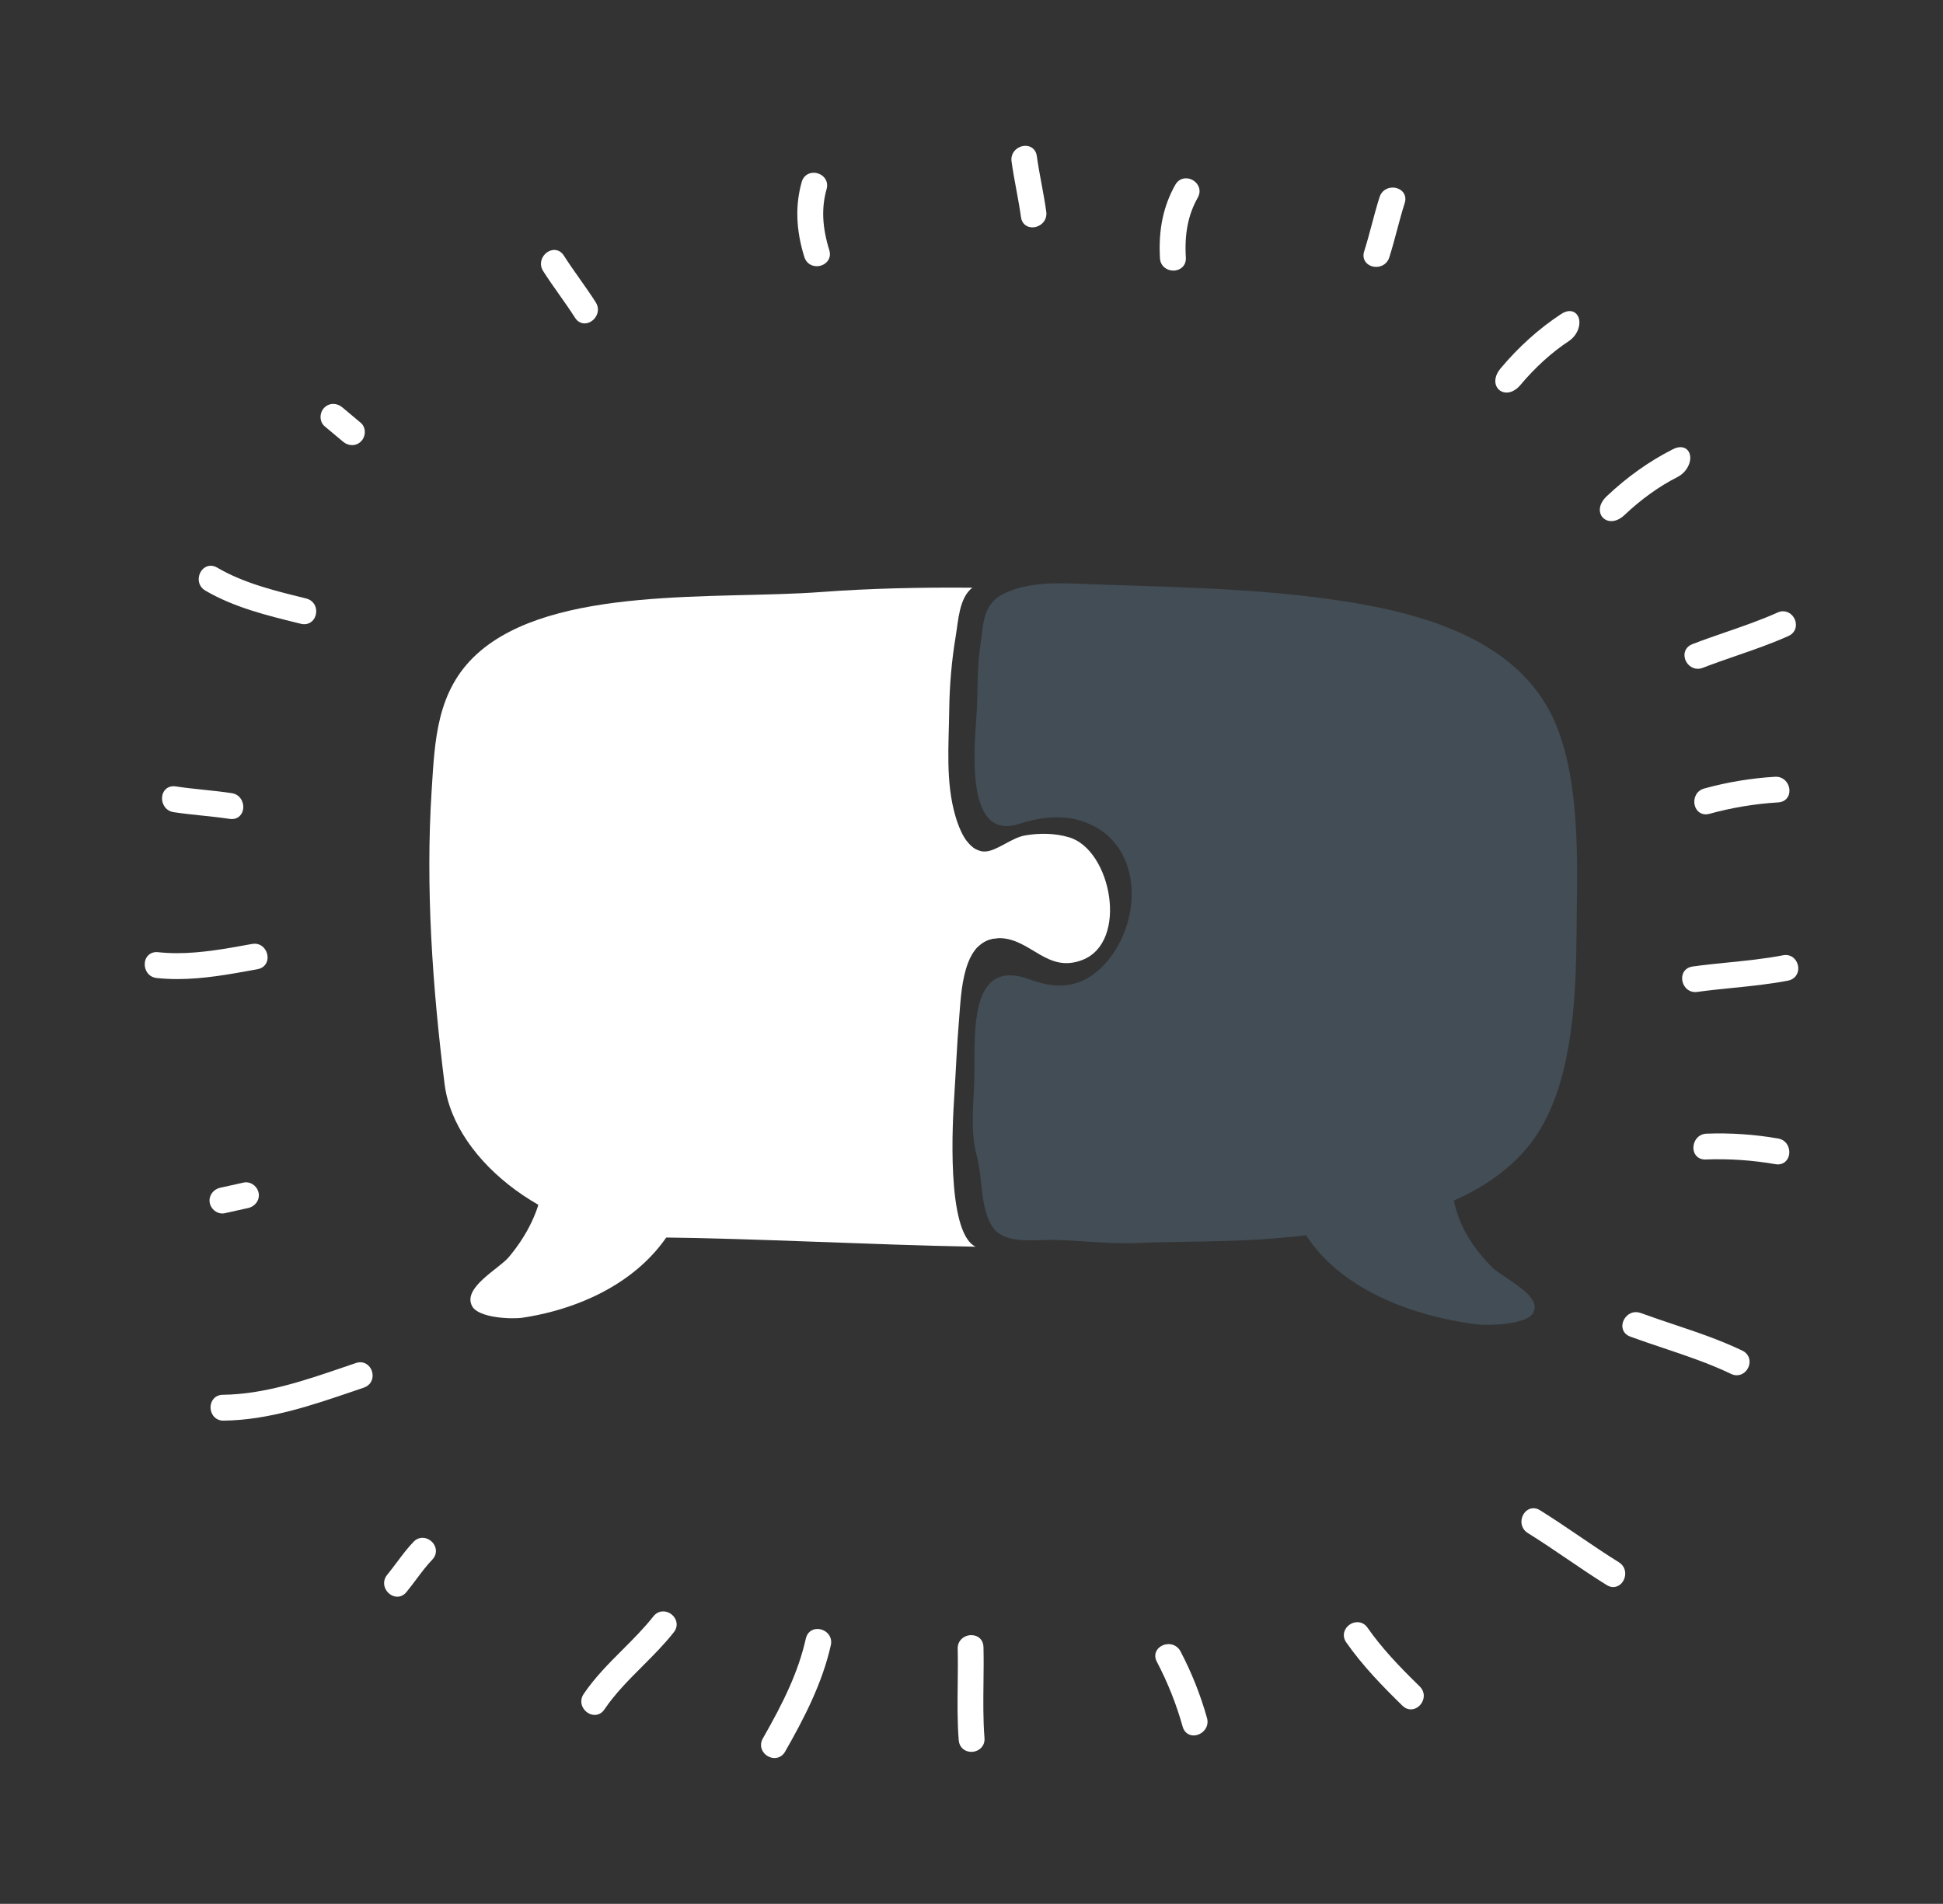<svg xmlns="http://www.w3.org/2000/svg" xmlns:xlink="http://www.w3.org/1999/xlink" x="0px" y="0px" viewBox="0 0 1530.72 1500" style="enable-background:new 0 0 1530.72 1500;" xml:space="preserve"><rect x="0" y="0" width="1530.72" height="1500" fill="#333333" stroke="none"/><style type="text/css">	.st0{fill:#BA7C6D;}	.st1{fill:#FFFFFF;}	.st2{fill:#424D55;}</style><g id="_x2014_&#xCE;&#xD3;&#xC8;_6"></g><g id="_x2014_&#xCE;&#xD3;&#xC8;_11">	<g>		<g>			<g>				<path class="st0" d="M720.59,1274.84c0.22-0.09,0.43-0.17,0.62-0.25c0,0-0.01,0-0.02,0.01     C720.99,1274.68,720.79,1274.76,720.59,1274.84z"></path>			</g>		</g>		<g>			<g>				<path class="st0" d="M721.21,1274.59C722.87,1273.91,727.68,1271.94,721.21,1274.59L721.21,1274.59z"></path>			</g>		</g>		<g>			<g>				<path class="st1" d="M637.93,1291.53c-6.36,28.53-19.86,54.55-34.27,79.75c-4.52,7.91,7.58,15.2,12.1,7.29     c14.96-26.18,29.13-53.47,35.74-83.11C653.47,1286.61,639.91,1282.64,637.93,1291.53z"></path>				<path class="st1" d="M610.2,1385.11C610.2,1385.11,610.2,1385.11,610.2,1385.11c-3.76,0-7.42-2.14-9.34-5.44     c-1.79-3.09-1.76-6.71,0.08-9.94c16.08-28.14,28.01-52.32,33.93-78.88c1.01-4.53,4.59-7.45,9.12-7.45c3.29,0,6.6,1.58,8.64,4.12     c1.94,2.42,2.62,5.49,1.92,8.64c-6.7,30.05-21.3,58.12-36.08,83.98C616.67,1383.29,613.65,1385.11,610.2,1385.11z M644,1289.65     c-1.62,0-2.63,0.86-3.01,2.55c-6.1,27.33-18.24,52-34.61,80.63c-0.74,1.29-0.77,2.53-0.1,3.69c0.79,1.37,2.41,2.32,3.92,2.32h0     c1.21,0,2.13-0.6,2.84-1.83c16.79-29.39,29.24-54.62,35.4-82.23c0.29-1.3,0.06-2.43-0.69-3.36     C646.89,1290.35,645.41,1289.65,644,1289.65z"></path>			</g>		</g>		<g>			<g>				<path class="st1" d="M517.25,1275.39c-16.96,21.54-39.49,38.24-54.87,61.06c-5.06,7.52,6.06,16.21,11.16,8.65     c15.39-22.82,37.91-39.52,54.87-61.07C534.06,1276.87,522.88,1268.23,517.25,1275.39z"></path>				<path class="st1" d="M468.48,1351.14C468.48,1351.14,468.48,1351.14,468.48,1351.14c-3.7,0-7.44-2.35-9.3-5.85     c-1.83-3.44-1.61-7.3,0.6-10.59c8.79-13.04,19.95-24.21,30.74-35c8.32-8.32,16.92-16.93,24.26-26.25     c1.97-2.5,4.7-3.88,7.69-3.88c3.99,0,7.86,2.46,9.64,6.13c1.66,3.42,1.2,7.16-1.25,10.27c-7.57,9.62-16.32,18.37-24.77,26.83     c-10.57,10.58-21.51,21.52-29.96,34.05C474.27,1349.62,471.55,1351.14,468.48,1351.14z M522.48,1275.83     c-1.06,0-1.99,0.5-2.77,1.49c-7.57,9.61-16.31,18.35-24.76,26.8c-10.58,10.59-21.53,21.53-29.98,34.07     c-1.14,1.7-0.77,3.19-0.27,4.15c0.78,1.47,2.37,2.53,3.77,2.53c0.96,0,1.77-0.5,2.46-1.53c8.79-13.03,19.94-24.19,30.72-34.97     c8.33-8.33,16.94-16.95,24.28-26.28c0.95-1.2,1.13-2.44,0.53-3.66C525.76,1276.93,524.07,1275.83,522.48,1275.83z"></path>			</g>		</g>		<g>			<g>				<path class="st1" d="M1405.26,755.71c-23.59,4.55-47.68,5.58-71.45,8.87c-9.03,1.25-6.1,15.07,2.89,13.82     c23.78-3.29,47.86-4.33,71.45-8.88C1417.09,767.81,1414.21,753.99,1405.26,755.71z"></path>				<path class="st1" d="M1335.58,781.62C1335.58,781.62,1335.58,781.62,1335.58,781.62c-6.28,0-10.02-5.2-10.36-10.08     c-0.36-5.29,2.92-9.33,8.16-10.05c9.34-1.29,18.87-2.25,28.07-3.18c14.25-1.44,28.98-2.92,43.21-5.67     c0.71-0.14,1.41-0.21,2.1-0.21c5.9,0,9.45,4.78,9.9,9.49c0.51,5.29-2.75,9.69-7.92,10.68c-14.52,2.8-29.39,4.3-43.77,5.75     c-9.15,0.92-18.61,1.88-27.84,3.15C1336.61,781.58,1336.09,781.62,1335.58,781.62z M1406.77,758.69c-0.29,0-0.6,0.03-0.92,0.09     c-14.51,2.8-29.39,4.3-43.77,5.75c-9.15,0.92-18.61,1.88-27.84,3.15c-2.46,0.34-2.86,2.05-2.77,3.42     c0.11,1.64,1.33,4.25,4.11,4.25l0,0c0.22,0,0.46-0.02,0.69-0.05c9.35-1.29,18.87-2.25,28.07-3.18     c14.25-1.44,28.98-2.92,43.22-5.67c2.88-0.56,2.97-2.94,2.88-3.94C1410.31,761.19,1409.38,758.69,1406.77,758.69z"></path>			</g>		</g>		<g>			<g>				<path class="st1" d="M1371.34,1066.98c-25.66-12.33-53.2-19.79-79.85-29.56c-8.46-3.1-14.74,9.56-6.2,12.69     c26.66,9.78,54.19,17.23,79.85,29.56C1373.35,1083.6,1379.55,1070.92,1371.34,1066.98z"></path>				<path class="st1" d="M1368.26,1083.54L1368.26,1083.54c-1.5,0-3-0.36-4.46-1.06c-17.22-8.27-35.69-14.46-53.55-20.45     c-8.55-2.87-17.4-5.83-26.03-9c-4.43-1.62-6.77-5.58-5.97-10.09c0.79-4.44,4.77-9.15,10.6-9.15c1.24,0,2.5,0.23,3.72,0.68     c8.55,3.14,17.35,6.09,25.87,8.94c18.04,6.05,36.69,12.3,54.26,20.74c4.32,2.08,6.43,6.42,5.37,11.07     C1376.97,1080.04,1372.85,1083.54,1368.26,1083.54z M1288.85,1040.06c-2.31,0-4.1,2.07-4.44,3.98     c-0.27,1.52,0.37,2.54,1.96,3.12c8.55,3.13,17.35,6.08,25.86,8.94c18.04,6.05,36.7,12.3,54.27,20.74     c0.61,0.29,1.2,0.44,1.75,0.44l0,0c1.9,0,3.33-1.78,3.71-3.45c0.29-1.27,0.18-3-1.98-4.03c-17.22-8.27-35.68-14.46-53.54-20.45     c-8.56-2.87-17.4-5.83-26.04-9C1289.88,1040.16,1289.36,1040.06,1288.85,1040.06z"></path>			</g>		</g>		<g>			<g>				<path class="st1" d="M328.04,1216.91c-7.65,8.01-13.59,17.32-20.62,25.84c-5.74,6.98,4.5,16.71,10.31,9.66     c7.02-8.52,12.96-17.83,20.62-25.84C344.63,1220,334.34,1210.32,328.04,1216.91z"></path>				<path class="st1" d="M312.96,1257.99C312.96,1257.99,312.96,1257.99,312.96,1257.99c-3.82,0-7.58-2.53-9.35-6.28     c-1.74-3.68-1.22-7.77,1.39-10.94c2.65-3.22,5.21-6.63,7.68-9.93c4.06-5.42,8.25-11.02,13.1-16.09     c1.98-2.07,4.44-3.17,7.11-3.17c4.08,0,8.09,2.72,9.75,6.62c1.56,3.64,0.8,7.58-2.04,10.54c-4.6,4.81-8.69,10.27-12.64,15.55     c-2.5,3.34-5.09,6.8-7.82,10.11C318.24,1256.72,315.69,1257.99,312.96,1257.99z M332.89,1217.84c-0.93,0-1.8,0.42-2.59,1.24     c-4.59,4.8-8.67,10.25-12.61,15.51c-2.51,3.36-5.11,6.83-7.86,10.16c-1.36,1.65-1.06,3.24-0.56,4.29     c0.74,1.56,2.29,2.7,3.69,2.7c0,0,0,0,0,0c0.86,0,1.62-0.43,2.35-1.31c2.64-3.2,5.18-6.6,7.64-9.88     c4.07-5.43,8.27-11.04,13.13-16.13c1.1-1.16,1.38-2.42,0.8-3.76C336.2,1219.05,334.48,1217.84,332.89,1217.84z"></path>			</g>		</g>		<g>			<g>				<path class="st1" d="M281.5,1076.82c-34.39,11.63-69.2,24.79-105.97,25.22c-9.14,0.11-8.5,14.22,0.58,14.11     c37.99-0.45,74.04-13.83,109.57-25.85C294.32,1087.39,290.12,1073.91,281.5,1076.82z"></path>				<path class="st1" d="M176.01,1119.29c-6.56,0-10.13-5.36-10.16-10.4c-0.03-4.9,3.27-9.9,9.64-9.98     c32.83-0.39,64.62-11.26,95.35-21.77c3.22-1.1,6.43-2.2,9.65-3.29c1.13-0.38,2.26-0.58,3.37-0.58c4.7,0,8.72,3.66,9.55,8.69     c0.84,5.11-1.86,9.65-6.72,11.3c-2.81,0.95-5.63,1.91-8.46,2.88c-32.75,11.17-66.61,22.72-102.08,23.14L176.01,1119.29z      M283.87,1079.54c-0.42,0-0.88,0.08-1.36,0.25c-3.21,1.08-6.41,2.18-9.63,3.28c-31.2,10.67-63.47,21.71-97.3,22.11     c-3.22,0.04-3.46,2.83-3.45,3.68c0.01,1.55,0.84,4.17,3.9,4.17h0.07c34.47-0.41,67.85-11.79,100.13-22.81     c2.83-0.96,5.65-1.93,8.47-2.88c2.79-0.94,2.71-3.36,2.55-4.35C286.96,1081.33,285.79,1079.54,283.87,1079.54z"></path>			</g>		</g>		<g>			<g>				<path class="st1" d="M192.67,934.75l-18.5,4.1c-3.75,0.83-6.51,4.07-5.9,8.05c0.55,3.62,4.3,6.74,8.05,5.9l18.5-4.11     c3.76-0.83,6.51-4.07,5.9-8.05C200.18,937.04,196.43,933.91,192.67,934.75z"></path>				<path class="st1" d="M175.09,956.08L175.09,956.08c-4.73,0-9.18-3.9-9.91-8.7c-0.82-5.37,2.75-10.34,8.31-11.58l18.5-4.1     c0.63-0.14,1.28-0.21,1.93-0.21c4.72,0,9.17,3.9,9.9,8.69c0.82,5.37-2.76,10.35-8.32,11.59l-18.5,4.11     C176.38,956.01,175.74,956.08,175.09,956.08z M193.92,937.75c-0.19,0-0.38,0.02-0.57,0.06l-18.5,4.1     c-1.94,0.43-3.86,2.03-3.48,4.53c0.27,1.77,2.04,3.38,3.72,3.38l0,0c0.19,0,0.38-0.02,0.56-0.06l18.5-4.11     c1.95-0.43,3.87-2.03,3.49-4.53C197.37,939.36,195.59,937.75,193.92,937.75z"></path>			</g>		</g>		<g>			<g>				<path class="st1" d="M199.13,746.79c-24.74,4.49-49.8,9.26-75.03,6.51c-9.08-0.99-9.37,13.14-0.39,14.12     c26.35,2.87,52.82-2.19,78.67-6.89C211.36,758.9,208.04,745.17,199.13,746.79z"></path>				<path class="st1" d="M139.71,771.39C139.71,771.39,139.71,771.39,139.71,771.39c-5.63,0-11.13-0.29-16.34-0.85     c-6.44-0.7-9.62-6.36-9.35-11.33c0.31-5.77,4.73-9.63,10.42-9.02c4.82,0.52,9.9,0.79,15.1,0.79c19.01,0,38.28-3.5,56.91-6.88     l2.12-0.39c0.67-0.12,1.34-0.18,1.99-0.18c6.06,0,9.79,5.04,10.21,9.79c0.47,5.22-2.68,9.36-7.83,10.29l-2.39,0.43     C180.72,767.66,160.22,771.39,139.71,771.39z M123.21,756.38c-2.5,0-2.89,2.21-2.94,3.16c-0.08,1.5,0.6,4.42,3.78,4.76     c4.98,0.54,10.25,0.82,15.66,0.82c19.94,0,40.16-3.68,59.72-7.24l2.39-0.43c2.47-0.45,2.84-2.19,2.72-3.57     c-0.15-1.64-1.33-4.09-3.98-4.09c-0.28,0-0.57,0.03-0.87,0.08l-2.12,0.39c-18.9,3.43-38.45,6.98-58.03,6.98     c-5.43,0-10.74-0.28-15.78-0.83C123.57,756.39,123.39,756.38,123.21,756.38z"></path>			</g>		</g>		<g>			<g>				<path class="st1" d="M182.13,628c-14.72-2.25-29.61-3.09-44.34-5.34c-9.02-1.38-9.51,12.75-0.61,14.11     c14.72,2.24,29.61,3.09,44.33,5.34C190.54,643.48,191.03,629.35,182.13,628z"></path>				<path class="st1" d="M182.72,645.33C182.72,645.33,182.72,645.33,182.72,645.33c-0.54,0-1.11-0.04-1.67-0.13     c-7.29-1.11-14.78-1.89-22.02-2.65c-7.31-0.76-14.88-1.55-22.31-2.69c-6.38-0.97-9.42-6.76-9.05-11.71     c0.39-5.13,4.06-8.71,8.93-8.71c0.54,0,1.11,0.04,1.67,0.13c7.28,1.11,14.76,1.89,22,2.65c7.32,0.77,14.9,1.56,22.34,2.69     c6.38,0.97,9.42,6.76,9.04,11.72C191.26,641.75,187.59,645.33,182.72,645.33z M136.6,625.69c-2.14,0-2.6,1.83-2.68,2.93     c-0.12,1.53,0.52,4.56,3.75,5.05c7.29,1.11,14.77,1.89,22.02,2.65c7.32,0.76,14.88,1.55,22.32,2.69     c0.25,0.04,0.5,0.06,0.73,0.06h0c2.14,0,2.6-1.83,2.68-2.92c0.12-1.53-0.52-4.56-3.74-5.05c-7.3-1.11-14.79-1.9-22.04-2.65     c-7.31-0.76-14.86-1.55-22.29-2.68C137.07,625.71,136.83,625.69,136.6,625.69z"></path>			</g>		</g>		<g>			<g>				<path class="st1" d="M648.19,148.1c2.48-8.77-11.09-12.69-13.57-3.94c-5.48,19.37-3.87,38.39,2.04,57.45     c2.69,8.66,16.37,5.15,13.67-3.57C645.15,181.34,643.37,165.15,648.19,148.1z"></path>				<path class="st1" d="M643.47,209.74C643.46,209.74,643.46,209.74,643.47,209.74c-4.66,0-8.41-2.76-9.79-7.2     c-6.63-21.34-7.3-40.71-2.07-59.23c1.26-4.44,4.87-7.2,9.43-7.2c3.39,0,6.71,1.61,8.68,4.2c1.85,2.44,2.37,5.51,1.49,8.64     c-4.17,14.76-3.5,30.06,2.12,48.16c0.95,3.08,0.51,6.09-1.25,8.47C650.19,208.15,646.89,209.74,643.47,209.74z M641.04,142.37     c-1.21,0-2.78,0.46-3.4,2.65c-4.89,17.31-4.23,35.52,2.02,55.66c0.75,2.43,2.71,2.79,3.81,2.79h0c1.45,0,2.85-0.63,3.57-1.6     c0.57-0.78,0.68-1.73,0.31-2.9c-6-19.31-6.69-35.74-2.17-51.72c0.35-1.23,0.2-2.3-0.46-3.16     C643.93,143.05,642.49,142.37,641.04,142.37z"></path>			</g>		</g>		<g>			<g>				<path class="st1" d="M1319.31,356.74c-18.28,9.25-35.73,21.67-51.49,36.61c-10.26,9.72-0.43,19.87,9.81,10.16     c12.84-12.18,27.25-22.75,42.2-30.32C1331.66,367.2,1331.21,350.72,1319.31,356.74z"></path>				<path class="st1" d="M1269.4,410.57C1269.4,410.57,1269.4,410.57,1269.4,410.57c-3.84,0-7.05-2.09-8.39-5.45     c-1.74-4.37,0-9.62,4.67-14.04c16.06-15.22,33.63-27.72,52.23-37.13c2.15-1.09,4.17-1.64,6-1.64c3.71,0,6.55,2.27,7.42,5.94     c1.32,5.54-2.08,13.69-10.08,17.74c-14.09,7.14-28.42,17.44-41.46,29.8C1275.61,409.74,1271.83,410.57,1269.4,410.57z      M1323.9,358.57c-0.58,0-1.6,0.17-3.17,0.96c-18.06,9.14-35.13,21.28-50.75,36.09c-3.22,3.06-3.72,5.78-3.16,7.18     c0.39,0.97,1.3,1.51,2.58,1.51c0,0,0,0,0,0c1.06,0,3.26-0.4,6.08-3.08c13.47-12.77,28.31-23.43,42.94-30.84     c5.38-2.72,7.44-8.05,6.81-10.7C1325.01,358.74,1324.61,358.57,1323.9,358.57z"></path>			</g>		</g>		<g>			<g>				<path class="st1" d="M282.11,335.45l-14.52-12.17c-2.95-2.47-7.19-2.68-9.98,0.23c-2.53,2.64-2.72,7.51,0.23,9.98l14.52,12.17     c2.95,2.47,7.2,2.69,9.99-0.22C284.87,342.8,285.06,337.92,282.11,335.45z"></path>				<path class="st1" d="M277.4,350.7C277.4,350.7,277.4,350.7,277.4,350.7c-2.52,0-5.03-0.94-7.06-2.64l-14.52-12.17     c-1.96-1.64-3.12-4.05-3.27-6.77c-0.16-2.88,0.89-5.79,2.8-7.78c1.92-2,4.47-3.1,7.2-3.1c2.52,0,5.02,0.93,7.05,2.63     l14.52,12.17c1.96,1.64,3.12,4.04,3.27,6.75c0.16,2.88-0.88,5.8-2.79,7.79C282.69,349.6,280.13,350.7,277.4,350.7z      M262.55,324.51c-1.04,0-1.94,0.39-2.68,1.17c-0.72,0.75-1.13,1.94-1.06,3.11c0.03,0.56,0.21,1.61,1.04,2.31l14.52,12.17     c0.91,0.76,1.99,1.18,3.04,1.18l0,0c1.03,0,1.93-0.39,2.68-1.17c0.72-0.75,1.13-1.95,1.06-3.12c-0.03-0.56-0.21-1.6-1.04-2.3     l-14.52-12.17C264.68,324.93,263.6,324.51,262.55,324.51z"></path>			</g>		</g>		<g>			<g>				<path class="st1" d="M240.55,474.57c-24.41-6.02-49.24-11.91-71.14-24.73c-7.88-4.61-13.92,8.17-6.12,12.73     c22.88,13.39,49.1,19.59,74.61,25.87C246.76,490.63,249.34,476.74,240.55,474.57z"></path>				<path class="st1" d="M239.73,491.81C239.72,491.81,239.72,491.81,239.73,491.81c-0.84,0-1.71-0.11-2.58-0.32l-2.36-0.58     c-24.84-6.11-50.52-12.42-73.08-25.63c-4.2-2.46-6.08-7.13-4.78-11.91c1.24-4.57,4.91-7.64,9.13-7.64     c1.67,0,3.33,0.48,4.94,1.42c20.89,12.23,44.96,18.15,68.24,23.88l2.06,0.51c5.22,1.29,8.4,5.99,7.74,11.45     C248.4,488.18,244.58,491.81,239.73,491.81z M166.05,451.99c-1.56,0-2.69,1.56-3.08,3.02c-0.26,0.97-0.61,3.4,1.9,4.87     c21.78,12.75,47.02,18.95,71.42,24.95l2.36,0.58c0.38,0.09,0.74,0.14,1.08,0.14h0c2.62,0,3.05-2.98,3.09-3.32     c0.08-0.63,0.29-3.8-3.02-4.62l-2.06-0.51c-23.71-5.84-48.23-11.87-69.91-24.56C167.2,452.18,166.6,451.99,166.05,451.99z"></path>			</g>		</g>		<g>			<g>				<path class="st1" d="M441.53,203c-4.9-7.69-15.86,1.24-11.02,8.83c8.01,12.56,17.18,24.32,25.18,36.88     c4.9,7.69,15.85-1.25,11.02-8.83C458.7,227.33,449.53,215.56,441.53,203z"></path>				<path class="st1" d="M460.57,254.79L460.57,254.79c-3.04,0-5.72-1.56-7.52-4.39c-3.96-6.22-8.31-12.37-12.51-18.33     c-4.24-6.01-8.63-12.22-12.67-18.56c-2.15-3.37-2.27-7.31-0.35-10.82c1.92-3.51,5.51-5.77,9.13-5.77c3.05,0,5.72,1.56,7.52,4.4     c3.96,6.21,8.3,12.35,12.49,18.29c4.25,6.02,8.64,12.24,12.69,18.59c2.15,3.37,2.27,7.31,0.35,10.82     C467.77,252.53,464.19,254.79,460.57,254.79z M436.64,203.19c-1.31,0-2.84,1.06-3.64,2.52c-0.57,1.04-1,2.65,0.14,4.44     c3.96,6.21,8.3,12.36,12.5,18.31c4.24,6.01,8.63,12.23,12.68,18.57c0.96,1.5,1.92,1.5,2.24,1.5c1.31,0,2.83-1.06,3.64-2.52     c0.57-1.04,1-2.65-0.14-4.44c-3.97-6.22-8.32-12.38-12.52-18.34c-4.24-6-8.62-12.21-12.66-18.54     C437.93,203.19,436.96,203.19,436.64,203.19z"></path>			</g>		</g>		<g>			<g>				<path class="st1" d="M813.7,123.29c-1.24-9.04-14.92-5.5-13.7,3.42c2.02,14.76,5.44,29.27,7.46,44.03     c1.24,9.03,14.92,5.5,13.7-3.42C819.14,152.57,815.73,138.05,813.7,123.29z"></path>				<path class="st1" d="M813.3,179.13C813.3,179.13,813.3,179.13,813.3,179.13c-4.77,0-8.28-3.13-8.95-7.97     c-1-7.3-2.38-14.7-3.7-21.86c-1.34-7.23-2.73-14.71-3.75-22.17c-0.42-3.09,0.45-6.06,2.45-8.36c2.12-2.43,5.3-3.88,8.51-3.88     c4.77,0,8.28,3.13,8.95,7.98c1,7.28,2.37,14.67,3.7,21.81c1.35,7.25,2.74,14.75,3.76,22.21c0.42,3.09-0.45,6.06-2.45,8.36     C819.69,177.68,816.51,179.13,813.3,179.13z M807.85,121.15c-1.38,0-2.87,0.68-3.79,1.74c-0.82,0.94-1.14,2.08-0.96,3.39     c1,7.31,2.38,14.71,3.71,21.87c1.34,7.23,2.73,14.71,3.75,22.15c0.09,0.63,0.35,2.56,2.74,2.56l0,0c1.38,0,2.87-0.68,3.79-1.74     c0.82-0.94,1.14-2.08,0.96-3.39c-1-7.32-2.38-14.74-3.71-21.92c-1.34-7.21-2.72-14.67-3.75-22.1     C810.51,123.08,810.25,121.15,807.85,121.15z"></path>			</g>		</g>		<g>			<g>				<path class="st1" d="M928.69,147.07c-9.94,17.51-12.91,36.36-11.7,56.28c0.55,9.05,14.67,8.91,14.12-0.21     c-1.06-17.46,1.08-33.61,9.82-49.01C945.42,146.2,933.18,139.16,928.69,147.07z"></path>				<path class="st1" d="M924.35,213.19L924.35,213.19c-4.92,0-10.11-3.31-10.5-9.65c-1.35-22.31,2.61-41.28,12.11-58.01     c1.82-3.21,4.88-5.05,8.4-5.05c3.78,0,7.45,2.12,9.36,5.39c1.77,3.03,1.74,6.61-0.08,9.81c-7.57,13.34-10.56,28.36-9.41,47.28     c0.17,2.83-0.67,5.31-2.44,7.19C929.96,212.08,927.25,213.19,924.35,213.19z M934.36,146.74c-1.25,0-2.25,0.63-2.95,1.88     c-8.88,15.64-12.57,33.48-11.3,54.54c0.22,3.66,3.83,3.77,4.25,3.77l0,0c1.17,0,2.24-0.4,2.88-1.08     c0.56-0.6,0.82-1.45,0.75-2.52c-1.22-20.18,2.02-36.3,10.22-50.74c0.72-1.26,0.76-2.46,0.11-3.56     C937.53,147.68,935.91,146.74,934.36,146.74z"></path>			</g>		</g>		<g>			<g>				<path class="st1" d="M1089.86,156.15c-4.52,14.19-7.68,28.77-12.19,42.96c-2.77,8.69,11.11,11.38,13.84,2.8     c4.52-14.19,7.68-28.77,12.19-42.96C1106.46,150.26,1092.59,147.57,1089.86,156.15z"></path>				<path class="st1" d="M1084.18,210.27L1084.18,210.27c-3.44,0-6.58-1.48-8.39-3.96c-1.66-2.28-2.06-5.17-1.11-8.16     c2.23-7.02,4.17-14.29,6.04-21.31c1.9-7.11,3.86-14.47,6.14-21.65c1.43-4.5,5.48-7.41,10.31-7.41c3.44,0,6.58,1.48,8.39,3.96     c1.66,2.28,2.06,5.17,1.11,8.16c-2.23,7.02-4.17,14.29-6.05,21.32c-1.9,7.11-3.86,14.47-6.14,21.64     C1093.06,207.36,1089.01,210.27,1084.18,210.27z M1097.19,154.04c-0.79,0-3.44,0.22-4.34,3.05c-2.24,7.03-4.18,14.32-6.06,21.36     c-1.89,7.1-3.85,14.44-6.13,21.6c-0.51,1.6,0.02,2.33,0.19,2.57c0.62,0.84,1.93,1.39,3.33,1.39c0.79,0,3.44-0.22,4.34-3.05     c2.24-7.03,4.18-14.32,6.06-21.36c1.89-7.1,3.85-14.44,6.13-21.6c0.51-1.6-0.02-2.33-0.2-2.57     C1099.9,154.59,1098.59,154.04,1097.19,154.04z"></path>			</g>		</g>		<g>			<g>				<path class="st1" d="M1400.29,900.07c-18.42-3.21-37.1-4.47-55.79-3.77c-9.01,0.34-10.05,14.43-0.95,14.09     c18.69-0.7,37.37,0.56,55.79,3.77C1408.31,915.72,1409.17,901.62,1400.29,900.07z"></path>				<path class="st1" d="M1400.68,917.41L1400.68,917.41c-0.61,0-1.25-0.06-1.88-0.17c-18.13-3.16-36.72-4.42-55.14-3.72     c-5.54,0.21-9.47-3.6-9.58-9.12c-0.1-5.32,3.72-10.97,10.3-11.22c18.87-0.71,37.9,0.58,56.45,3.81     c6.34,1.11,9.22,6.75,8.79,11.75C1409.17,913.84,1405.49,917.41,1400.68,917.41z M1353.59,907.07c15.47,0,31.04,1.35,46.28,4     c0.28,0.05,0.55,0.07,0.81,0.07c2.2,0,2.62-2.06,2.7-2.95c0.13-1.5-0.46-4.49-3.63-5.04c-18.12-3.16-36.72-4.42-55.14-3.73     c-3.2,0.12-4.31,2.96-4.27,4.85c0.03,1.36,0.55,2.99,2.88,2.99l0.21,0C1346.8,907.13,1350.21,907.07,1353.59,907.07z"></path>			</g>		</g>		<g>			<g>				<path class="st1" d="M1273.75,1233.54c-21.12-13.11-41.12-27.93-62.24-41.04c-7.76-4.81-13.95,7.89-6.28,12.65     c21.12,13.11,41.12,27.93,62.24,41.04C1275.23,1251,1281.42,1238.29,1273.75,1233.54z"></path>				<path class="st1" d="M1270.92,1250.39L1270.92,1250.39c-1.73,0-3.45-0.52-5.09-1.54c-10.63-6.59-21.12-13.72-31.26-20.61     c-10.07-6.84-20.49-13.92-30.98-20.43c-4.11-2.55-5.9-7.27-4.55-12.02c1.28-4.48,4.91-7.49,9.03-7.49     c1.73,0,3.45,0.52,5.09,1.54c10.62,6.59,21.1,13.71,31.24,20.6c10.08,6.85,20.5,13.92,31,20.44c4.11,2.55,5.9,7.27,4.54,12.02     C1278.67,1247.38,1275.04,1250.39,1270.92,1250.39z M1208.07,1194.56c-1.49,0-2.61,1.53-3.01,2.95     c-0.22,0.77-0.73,3.39,1.83,4.98c10.61,6.58,21.08,13.69,31.2,20.57c10.09,6.86,20.53,13.94,31.05,20.47     c0.64,0.4,1.24,0.6,1.79,0.6c1.49,0,2.6-1.53,3.01-2.94c0.22-0.77,0.73-3.4-1.82-4.98c-10.61-6.59-21.09-13.7-31.22-20.58     c-10.09-6.85-20.51-13.93-31.02-20.46C1209.22,1194.76,1208.62,1194.56,1208.07,1194.56z"></path>			</g>		</g>		<g>			<g>				<path class="st1" d="M1116.33,1331c-14.94-14.58-29.58-29.65-41.56-46.81c-5.21-7.47-16.86,0.51-11.63,7.99     c12.64,18.12,28.18,34.11,43.96,49.51C1113.62,1348.06,1122.81,1337.32,1116.33,1331z"></path>				<path class="st1" d="M1111.5,1346.77L1111.5,1346.77c-2.41,0-4.69-0.98-6.6-2.85c-15.43-15.06-31.49-31.54-44.33-49.96     c-2.2-3.15-2.49-6.82-0.79-10.07c1.82-3.49,5.66-5.83,9.55-5.83c3.22,0,6.06,1.54,8.01,4.33     c11.23,16.08,24.58,30.16,41.18,46.36c3.11,3.04,3.99,7.25,2.36,11.26C1119.23,1344.06,1115.46,1346.77,1111.5,1346.77z      M1069.33,1284.32c-1.57,0-3.25,1.04-4,2.46c-0.61,1.16-0.48,2.37,0.37,3.6c12.55,17.99,28.36,34.21,43.58,49.06     c0.72,0.71,1.47,1.06,2.22,1.06c1.4,0,2.9-1.2,3.58-2.85c0.47-1.14,0.68-2.84-0.94-4.42c-16.85-16.44-30.43-30.77-41.94-47.26     C1071.44,1284.88,1070.47,1284.32,1069.33,1284.32z"></path>			</g>		</g>		<g>			<g>				<path class="st1" d="M771.67,1297.59c-0.23-9.11-14.29-7.75-14.06,1.33c0.61,23.99-1.07,48.04,0.81,72     c0.71,9.08,14.77,7.76,14.06-1.33C770.6,1345.64,772.27,1321.58,771.67,1297.59z"></path>				<path class="st1" d="M765.22,1380.23C765.22,1380.23,765.22,1380.23,765.22,1380.23c-5.42,0-9.5-3.73-9.92-9.07     c-1.15-14.74-0.98-29.68-0.81-44.13c0.11-9.2,0.22-18.71-0.01-28.04c-0.07-2.9,0.91-5.48,2.84-7.46     c2.02-2.08,4.91-3.26,7.92-3.26c5.49,0,9.42,3.8,9.56,9.24c0.24,9.43,0.12,19,0.01,28.25c-0.17,14.32-0.35,29.13,0.79,43.58     c0.23,2.93-0.64,5.55-2.5,7.56C771.14,1379.02,768.27,1380.23,765.22,1380.23z M765.24,1294.53c-1.32,0-2.6,0.51-3.44,1.38     c-0.73,0.75-1.09,1.74-1.06,2.93c0.24,9.44,0.12,19.01,0.01,28.27c-0.17,14.31-0.34,29.11,0.79,43.56     c0.23,2.98,2.65,3.3,3.68,3.3c0,0,0,0,0,0c1.3,0,2.52-0.49,3.28-1.31c0.66-0.71,0.95-1.66,0.85-2.82     c-1.16-14.74-0.98-29.69-0.81-44.15c0.11-9.2,0.22-18.71-0.01-28.02C768.47,1294.94,766.44,1294.53,765.24,1294.53z"></path>			</g>		</g>		<g>			<g>				<path class="st1" d="M927.23,1302.48c-4.19-7.98-17.36-2.84-13.12,5.22c8.7,16.56,15.61,33.96,20.66,51.96     c2.46,8.77,15.55,3.47,13.12-5.22C942.84,1336.43,935.92,1319.04,927.23,1302.48z"></path>				<path class="st1" d="M940.36,1367.29L940.36,1367.29c-4.14,0-7.43-2.6-8.61-6.79c-4.97-17.75-11.84-35.03-20.42-51.35     c-1.61-3.05-1.59-6.22,0.03-8.91c1.8-2.97,5.42-4.89,9.24-4.89c4.02,0,7.53,2.12,9.4,5.67c8.77,16.72,15.8,34.4,20.9,52.57     c0.92,3.28,0.31,6.55-1.71,9.21C947.1,1365.57,943.71,1367.29,940.36,1367.29z M920.61,1301.62c-1.62,0-3.22,0.77-3.88,1.87     c-0.17,0.28-0.69,1.15,0.15,2.76c8.78,16.72,15.81,34.4,20.9,52.57c0.42,1.51,1.24,2.21,2.58,2.21c1.39,0,2.94-0.81,3.85-2     c0.83-1.09,1.05-2.35,0.67-3.74c-4.98-17.75-11.84-35.02-20.41-51.35C923.45,1302.02,921.81,1301.62,920.61,1301.62z"></path>			</g>		</g>		<g>			<g>				<path class="st1" d="M1401.77,485.42c-21.92,9.85-45.12,16.4-67.5,25.06c-8.5,3.29-2.47,16.06,5.99,12.79     c22.38-8.67,45.58-15.21,67.5-25.06C1416.07,494.47,1410.08,481.68,1401.77,485.42z"></path>				<path class="st1" d="M1337.53,526.93C1337.53,526.93,1337.53,526.93,1337.53,526.93c-4.93,0-9.37-3.84-10.32-8.93     c-0.86-4.61,1.47-8.71,5.93-10.44c8.8-3.41,17.85-6.53,26.59-9.55c13.53-4.67,27.53-9.5,40.75-15.45     c1.41-0.63,2.84-0.95,4.27-0.95c4.67,0,8.83,3.56,9.88,8.47c1.01,4.69-1.19,9-5.6,10.98c-13.48,6.06-27.61,10.94-41.28,15.66     c-8.69,3-17.68,6.11-26.37,9.47C1340.12,526.68,1338.82,526.93,1337.53,526.93z M1404.76,487.87c-0.54,0-1.11,0.14-1.71,0.4     c-13.48,6.06-27.61,10.94-41.27,15.66c-8.7,3-17.69,6.11-26.38,9.47c-1.66,0.64-2.34,1.8-2.04,3.45c0.35,1.88,2,3.82,4.16,3.82     h0c0.51,0,1.05-0.11,1.6-0.32c8.8-3.41,17.84-6.53,26.59-9.55c13.53-4.67,27.53-9.5,40.76-15.45c2.18-0.98,2.31-2.69,2.04-3.96     C1408.15,489.69,1406.71,487.87,1404.76,487.87z"></path>			</g>		</g>		<g>			<g>				<path class="st1" d="M1398.58,615.11c-18.67,1.11-37.13,4.18-55.16,9.15c-8.69,2.4-6.46,16.36,2.31,13.93     c18.03-4.98,36.5-8.05,55.16-9.16C1409.98,628.5,1407.58,614.58,1398.58,615.11z"></path>				<path class="st1" d="M1343.76,641.61C1343.76,641.61,1343.76,641.61,1343.76,641.61c-4.56,0-8.21-3.44-8.87-8.36     c-0.62-4.58,1.52-10.29,7.69-12c18.21-5.03,36.98-8.14,55.81-9.26c6.93-0.4,11.21,5.25,11.37,10.7     c0.16,5.27-3.42,9.16-8.68,9.48c-18.39,1.09-36.73,4.14-54.51,9.05C1345.61,641.48,1344.67,641.61,1343.76,641.61z      M1399.08,618.23c-0.1,0-0.21,0-0.32,0.01c-18.39,1.09-36.73,4.14-54.51,9.05c-2.93,0.81-3.36,3.6-3.16,5.12     c0.07,0.49,0.51,2.94,2.67,2.94h0c0.34,0,0.72-0.06,1.13-0.17c18.2-5.03,36.98-8.15,55.81-9.27c1.91-0.11,2.85-1.14,2.8-3.04     C1403.45,621.08,1402.2,618.23,1399.08,618.23z"></path>			</g>		</g>		<g>			<g>				<path class="st1" d="M1231.54,250.06c-17.11,11.27-33.03,25.6-46.99,42.23c-9.08,10.83,1.83,19.79,10.9,8.97     c11.38-13.56,24.49-25.7,38.47-34.93C1245,259.04,1242.67,242.72,1231.54,250.06z"></path>				<path class="st1" d="M1186.9,309.29L1186.9,309.29c-3.56,0-6.56-1.86-8.01-4.98c-1.9-4.08-0.68-9.32,3.26-14.03     c14.22-16.95,30.25-31.36,47.66-42.83c2.39-1.57,4.66-2.37,6.77-2.37c3.42,0,6.19,2.16,7.23,5.64     c1.56,5.21-0.77,13.37-8.17,18.24c-13.19,8.7-26.26,20.57-37.8,34.32C1194.6,307.15,1190.71,309.29,1186.9,309.29z      M1236.59,251.34c-0.48,0-1.56,0.17-3.32,1.34c-16.9,11.14-32.49,25.15-46.31,41.63c-2.76,3.29-3.04,5.96-2.39,7.36     c0.41,0.88,1.24,1.36,2.34,1.36c1.9,0,4.14-1.38,6.15-3.78c11.92-14.22,25.46-26.5,39.15-35.53c5.12-3.37,6.38-8.68,5.62-11.21     C1237.47,251.34,1236.92,251.34,1236.59,251.34z"></path>			</g>		</g>		<path class="st1" d="M459.7,1025.06c-15.58,6.42-31.93,10.69-47.88,13.11c-8.84,1.34-34.82,0.21-39.85-9.02   c-7.96-14.62,21.19-29.47,28.89-38.72c14.41-17.3,24.65-36.95,27.46-60.54c2.62-21.99-1.61-28.25,19.45-31.93   c24.31-4.24,53.07-0.18,77.11,3.52c21.04,3.23,24.03,3.13,19.68,26.13C535.09,977.59,499.99,1008.47,459.7,1025.06z"></path>		<path class="st1" d="M751.71,864.85c1.33-20.76,2.14-41.48,3.89-62.23c1.74-20.54,2.42-62.4,30.4-63.47   c0.06-2.8,0.09-5.6,0.09-8.39c0.17,0.27,0.36,0.52,0.54,0.79c-5.4-19.77-12.27-39.86-13.87-60.93   c-11.2-2.21-17.18-17.83-19.98-27.32c-8-27.12-5.31-56.43-4.96-84.28c0.24-19.26,1.96-39.11,5.15-58.02   c1.97-11.69,2.63-29.98,13.05-37.96c-39.74-0.35-79.57,0.44-119.8,3.44c-80.59,6.02-210.48-5.4-270.18,48.51   c-32.32,29.19-33.47,68.73-35.98,107.77c-4.91,76.37,0.66,155.01,10.19,231.29c7.79,62.4,85.99,119.9,165.03,120.8   c84.34,0.95,168.77,5.88,253.35,7.41C745.01,971.06,750.67,881.17,751.71,864.85z"></path>		<path class="st1" d="M786.01,739.15c0.65-0.02,1.31-0.04,1.98-0.02c24.31,0.71,37.09,27.97,64.79,17.16   c36.56-14.26,22.77-86.55-10.34-96.53c-11.2-3.38-23.4-3.52-34.87-1.55c-10.38,1.78-21.47,11.63-30.51,12.6   c-1.51,0.16-2.94,0.08-4.29-0.19c-4.48-0.88-8.12-3.91-11.06-7.83c-7.54,9.14-12.57,20.56-13.75,34.05   c-1.59,18.18,7.76,35.39,22.41,49.09C774.31,741.94,779.39,739.4,786.01,739.15z"></path>		<path class="st2" d="M1218.19,555.56c-33.27-56.22-106-74.1-166.03-82.87c-68.26-9.98-138.39-10.26-207.24-12.93   c-17.35-0.68-35.52-0.12-51.72,6.83c-19.59,8.4-18.26,24.39-21.08,43.49c-2.43,16.45-1.76,32.48-2.56,49.14   c-1.09,22.75-11.57,104.52,33.27,89.9c14.97-4.88,32.28-7.25,47.73-2.74c50.63,14.76,51.03,79.8,19.34,113.62   c-17.12,18.28-36.18,20.01-58.54,11.69c-50.2-18.68-42.71,47.72-43.84,80.31c-0.69,19.91-3.2,39.75,2.09,59.13   c4.65,17.07,2.43,39.78,11.85,54.83c9.28,14.81,32.41,10.73,47.35,10.92c22.03,0.28,44.31,3.37,66.38,2.48   c36.85-1.5,73.83-0.64,110.61-3.8c71.87-6.17,170.1-20.13,209.05-88.22c24.48-42.78,26.83-105.28,27.18-151.99   C1242.41,682.82,1246.84,603.99,1218.19,555.56z"></path>		<path class="st2" d="M1109.48,1030.98c17.42,6.07,35.7,10.11,53.53,12.4c9.89,1.27,38.94,0.21,44.56-8.53   c8.9-13.83-23.69-27.87-32.3-36.61c-16.11-16.36-27.56-34.93-30.7-57.23c-2.92-20.79,1.8-26.71-21.75-30.19   c-27.17-4.02-59.34-0.18-86.21,3.32c-23.53,3.06-26.87,2.95-22,24.71C1025.18,986.11,1064.43,1015.3,1109.48,1030.98z"></path>	</g></g><g id="_x2014_&#xCE;&#xD3;&#xC8;_9"></g></svg>